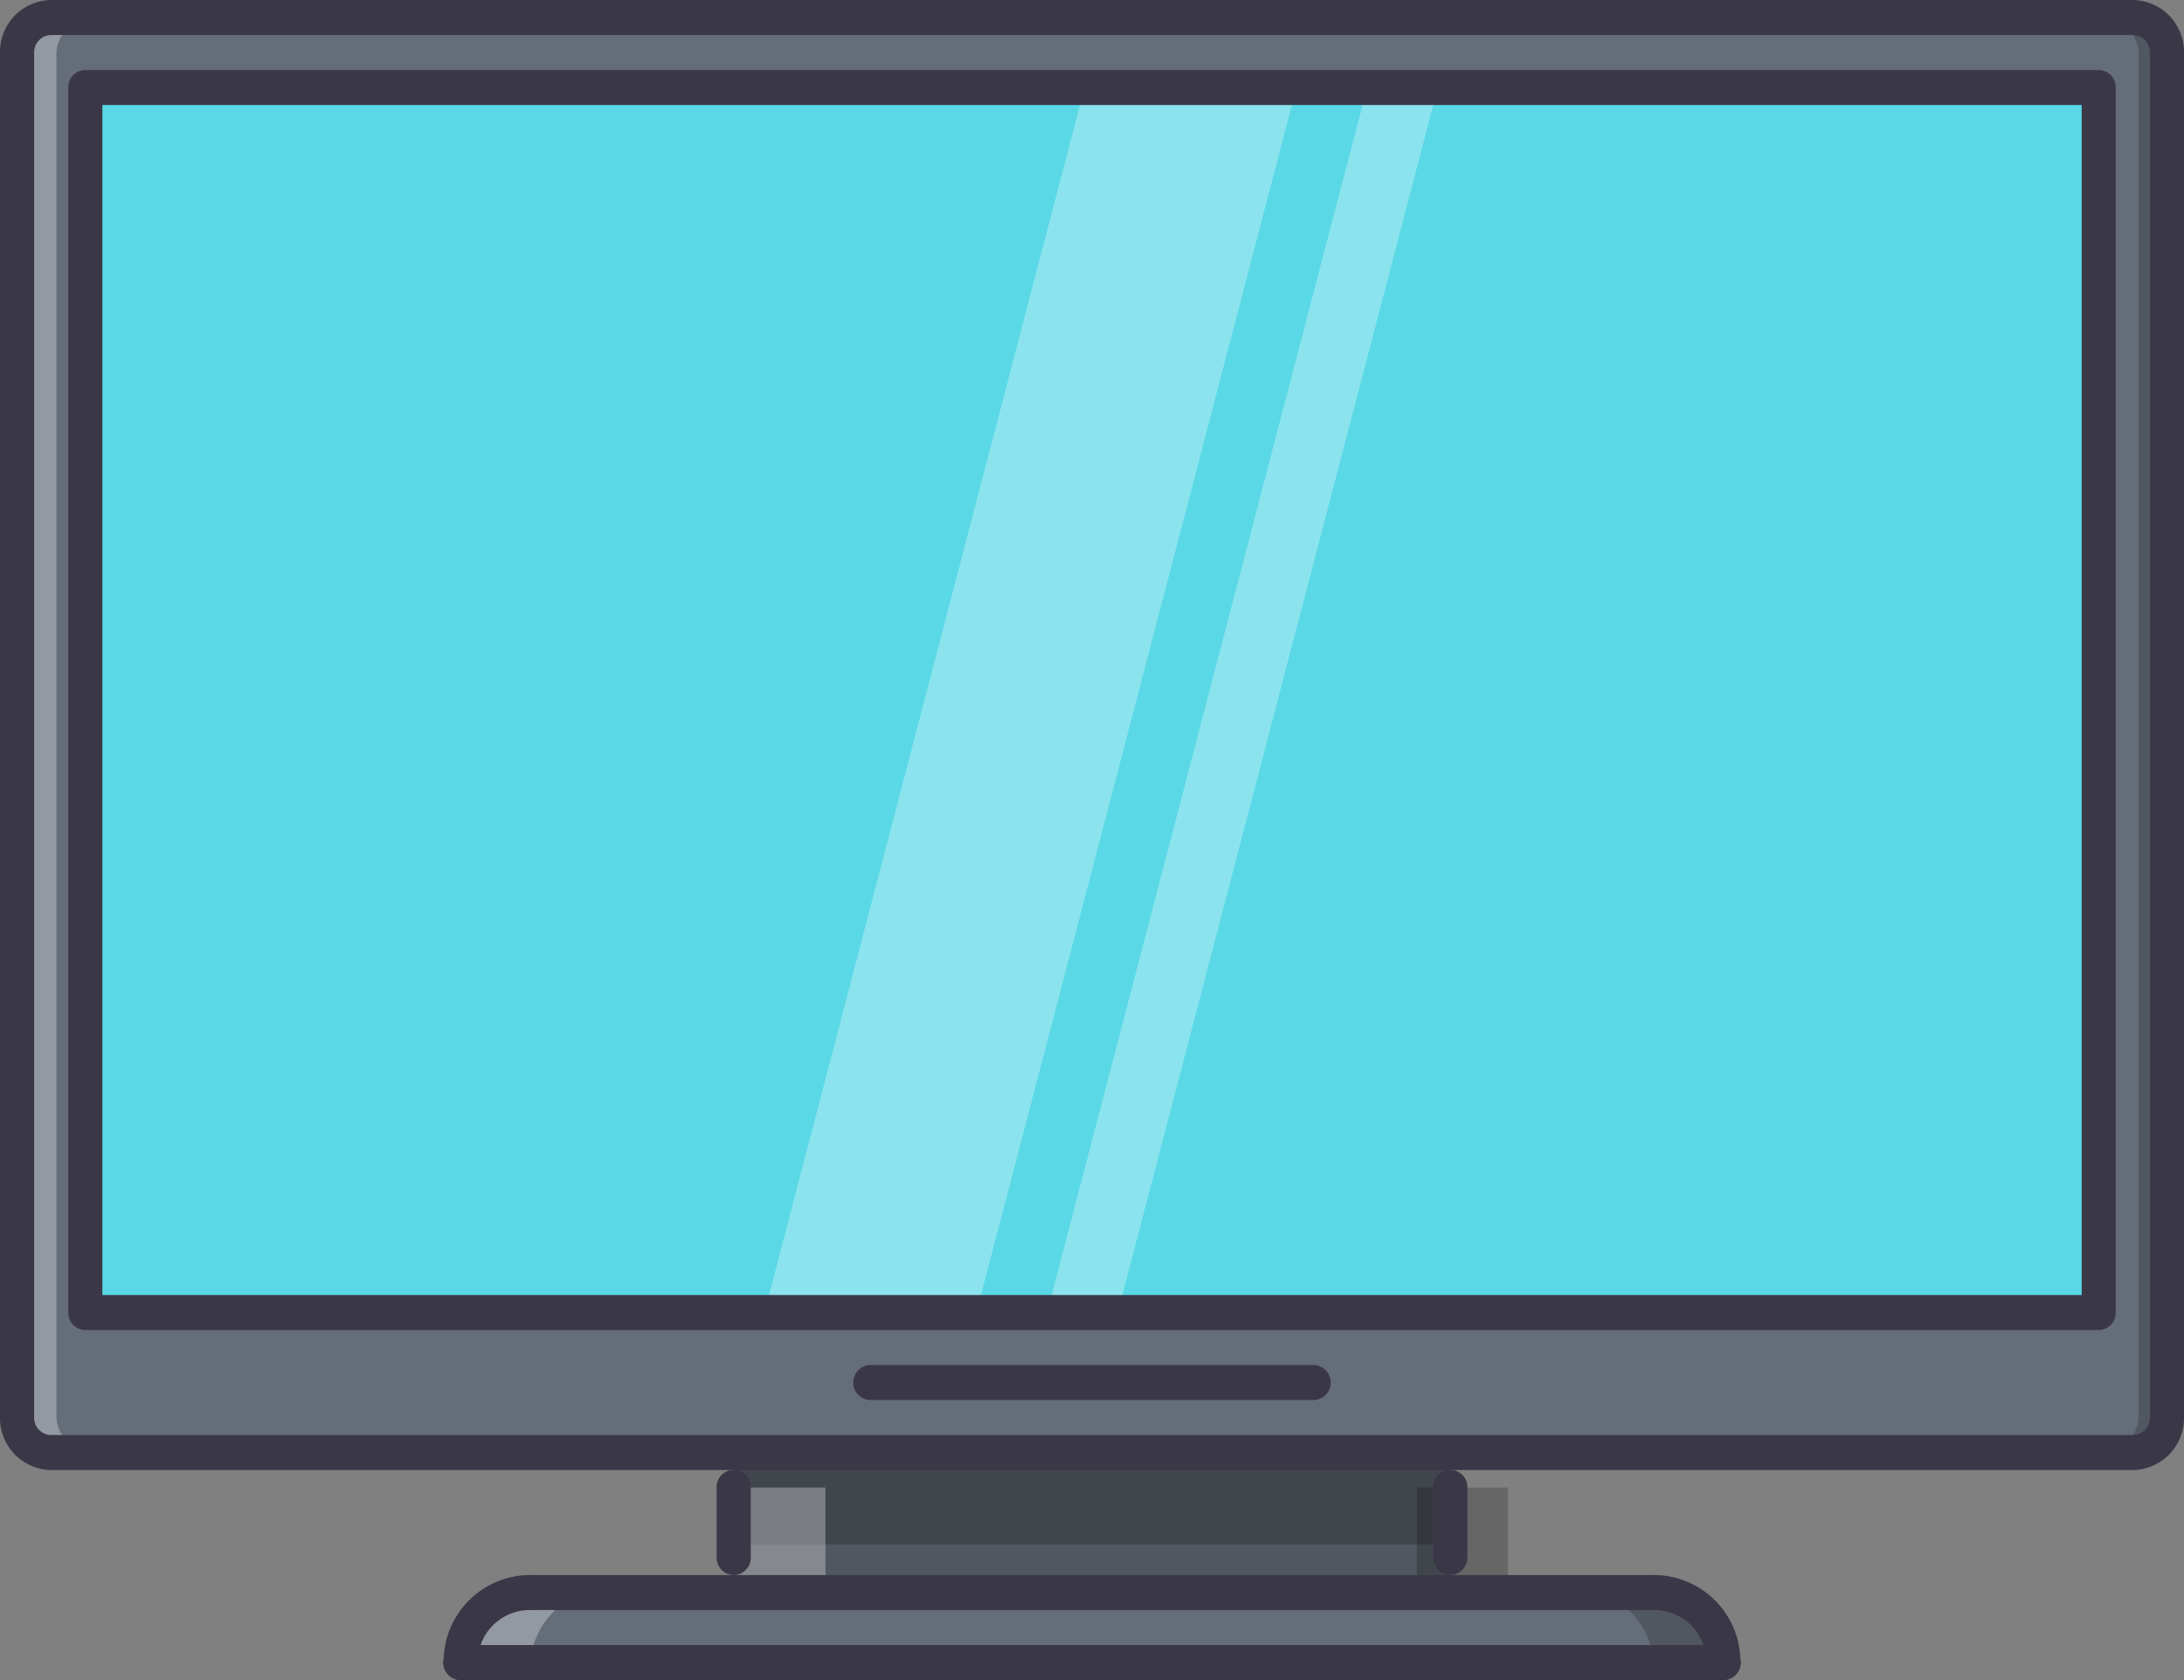 <svg xmlns="http://www.w3.org/2000/svg" width="116.522" height="89.632" viewBox="0 0 116.522 89.632"><rect x="0" y="0" width="116.522" height="89.632" fill="#808080" stroke="none"/><defs><style>.a{fill:#656d78;}.b{opacity:0.3;}.c{fill:#fff;}.d{opacity:0.2;}.e{fill:#5ad8e6;}.f{fill:#3a3847;}</style></defs><path class="a" d="M114.888,74.933a1.851,1.851,0,0,1-1.821,1.868H2.008A1.85,1.85,0,0,1,.187,74.933V2.107A1.85,1.85,0,0,1,2.008.24h111.06a1.851,1.851,0,0,1,1.821,1.867Z" transform="translate(0.723 0.694)"/><g class="b" transform="translate(0.91 0.934)"><path class="c" d="M2.1,74.741V1.915A2,2,0,0,1,4.2.048H2.1A2,2,0,0,0,0,1.915V74.741a2,2,0,0,0,2.1,1.868H4.2A2,2,0,0,1,2.1,74.741Z" transform="translate(0 -0.048)"/></g><g class="d" transform="translate(112.003 0.934)"><path d="M2.152,74.741V1.915A2,2,0,0,0,.051.048h2.1a2,2,0,0,1,2.1,1.867V74.741a2,2,0,0,1-2.1,1.868H.051A2,2,0,0,0,2.152,74.741Z" transform="translate(-0.051 -0.048)"/></g><rect class="e" width="107.417" height="65.357" transform="translate(4.552 4.668)"/><g class="b" transform="translate(40.787 4.668)"><path class="c" d="M.009,65.4h11.31L28.393.048H17.084Z" transform="translate(-0.009 -0.048)"/></g><g class="b" transform="translate(55.866 4.668)"><path class="c" d="M3.792,65.4,20.866.048H17.095L.021,65.4Z" transform="translate(-0.021 -0.048)"/></g><rect class="a" width="38.233" height="7.469" transform="translate(39.144 77.494)"/><g class="d" transform="translate(39.144 77.494)"><rect width="38.233" height="7.469" transform="translate(0 0)"/></g><g class="d" transform="translate(39.144 77.528)"><rect width="38.233" height="4.863" transform="translate(0 0)"/></g><path class="a" d="M8.7,17.518H68.777a3.677,3.677,0,0,1,3.641,3.735H5.054A3.677,3.677,0,0,1,8.7,17.518Z" transform="translate(19.525 67.446)"/><g class="b" transform="translate(24.579 84.998)"><path class="c" d="M7.329.053H3.688C1.667.053.046,1.971.046,4.362H3.688C3.688,1.971,5.308.053,7.329.053Z" transform="translate(-0.046 -0.053)"/></g><g class="d" transform="translate(84.66 84.998)"><path d="M.045.053H3.686c2.02,0,3.641,1.919,3.641,4.309H3.686C3.686,1.971,2.064.053.045.053Z" transform="translate(-0.045 -0.053)"/></g><g class="b" transform="translate(39.178 79.361)"><rect class="c" width="4.863" height="5.602" transform="translate(0 0)"/></g><g class="d" transform="translate(75.59 79.361)"><rect width="4.863" height="5.602" transform="translate(0 0)"/></g><g transform="translate(0 0)"><path class="f" d="M113.791,78.475H2.731A2.769,2.769,0,0,1,0,75.674V2.848A2.77,2.77,0,0,1,2.731.048h111.06a2.77,2.77,0,0,1,2.731,2.8V75.675A2.769,2.769,0,0,1,113.791,78.475ZM2.731,1.915a.923.923,0,0,0-.91.934V75.675a.924.924,0,0,0,.91.934h111.06a.924.924,0,0,0,.91-.934V2.848a.923.923,0,0,0-.91-.934Z" transform="translate(0 -0.048)"/><path class="f" d="M109.077,68.039H1.659a.922.922,0,0,1-.91-.933V1.749a.922.922,0,0,1,.91-.934H109.077a.922.922,0,0,1,.91.934V67.106A.921.921,0,0,1,109.077,68.039ZM2.569,66.172h105.6V2.683H2.569Z" transform="translate(2.893 2.919)"/><path class="f" d="M33.938,16.889H10.269a.934.934,0,0,1,0-1.867H33.938a.934.934,0,0,1,0,1.867Z" transform="translate(36.157 57.804)"/><path class="f" d="M8.772,21.776a.922.922,0,0,1-.91-.934V17.108a.911.911,0,1,1,1.821,0v3.735A.922.922,0,0,1,8.772,21.776Z" transform="translate(30.372 62.254)"/><path class="f" d="M16.633,21.776a.922.922,0,0,1-.91-.934V17.108a.911.911,0,1,1,1.821,0v3.735A.922.922,0,0,1,16.633,21.776Z" transform="translate(60.744 62.254)"/><path class="f" d="M73.141,19.961H5.777a.934.934,0,0,1,0-1.868H73.141a.934.934,0,0,1,0,1.868Z" transform="translate(18.802 69.671)"/><path class="f" d="M22.521,22.928a.922.922,0,0,1-.91-.934,2.769,2.769,0,0,0-2.731-2.8.934.934,0,0,1,0-1.868,4.616,4.616,0,0,1,4.551,4.668A.922.922,0,0,1,22.521,22.928Z" transform="translate(69.422 66.704)"/><path class="f" d="M5.777,22.928a.922.922,0,0,1-.91-.934,4.616,4.616,0,0,1,4.552-4.668.934.934,0,0,1,0,1.868,2.769,2.769,0,0,0-2.731,2.8A.922.922,0,0,1,5.777,22.928Z" transform="translate(18.802 66.704)"/><path class="f" d="M66.607,19.193H6.526a.934.934,0,0,1,0-1.868H66.607a.934.934,0,0,1,0,1.868Z" transform="translate(21.694 66.704)"/></g></svg>